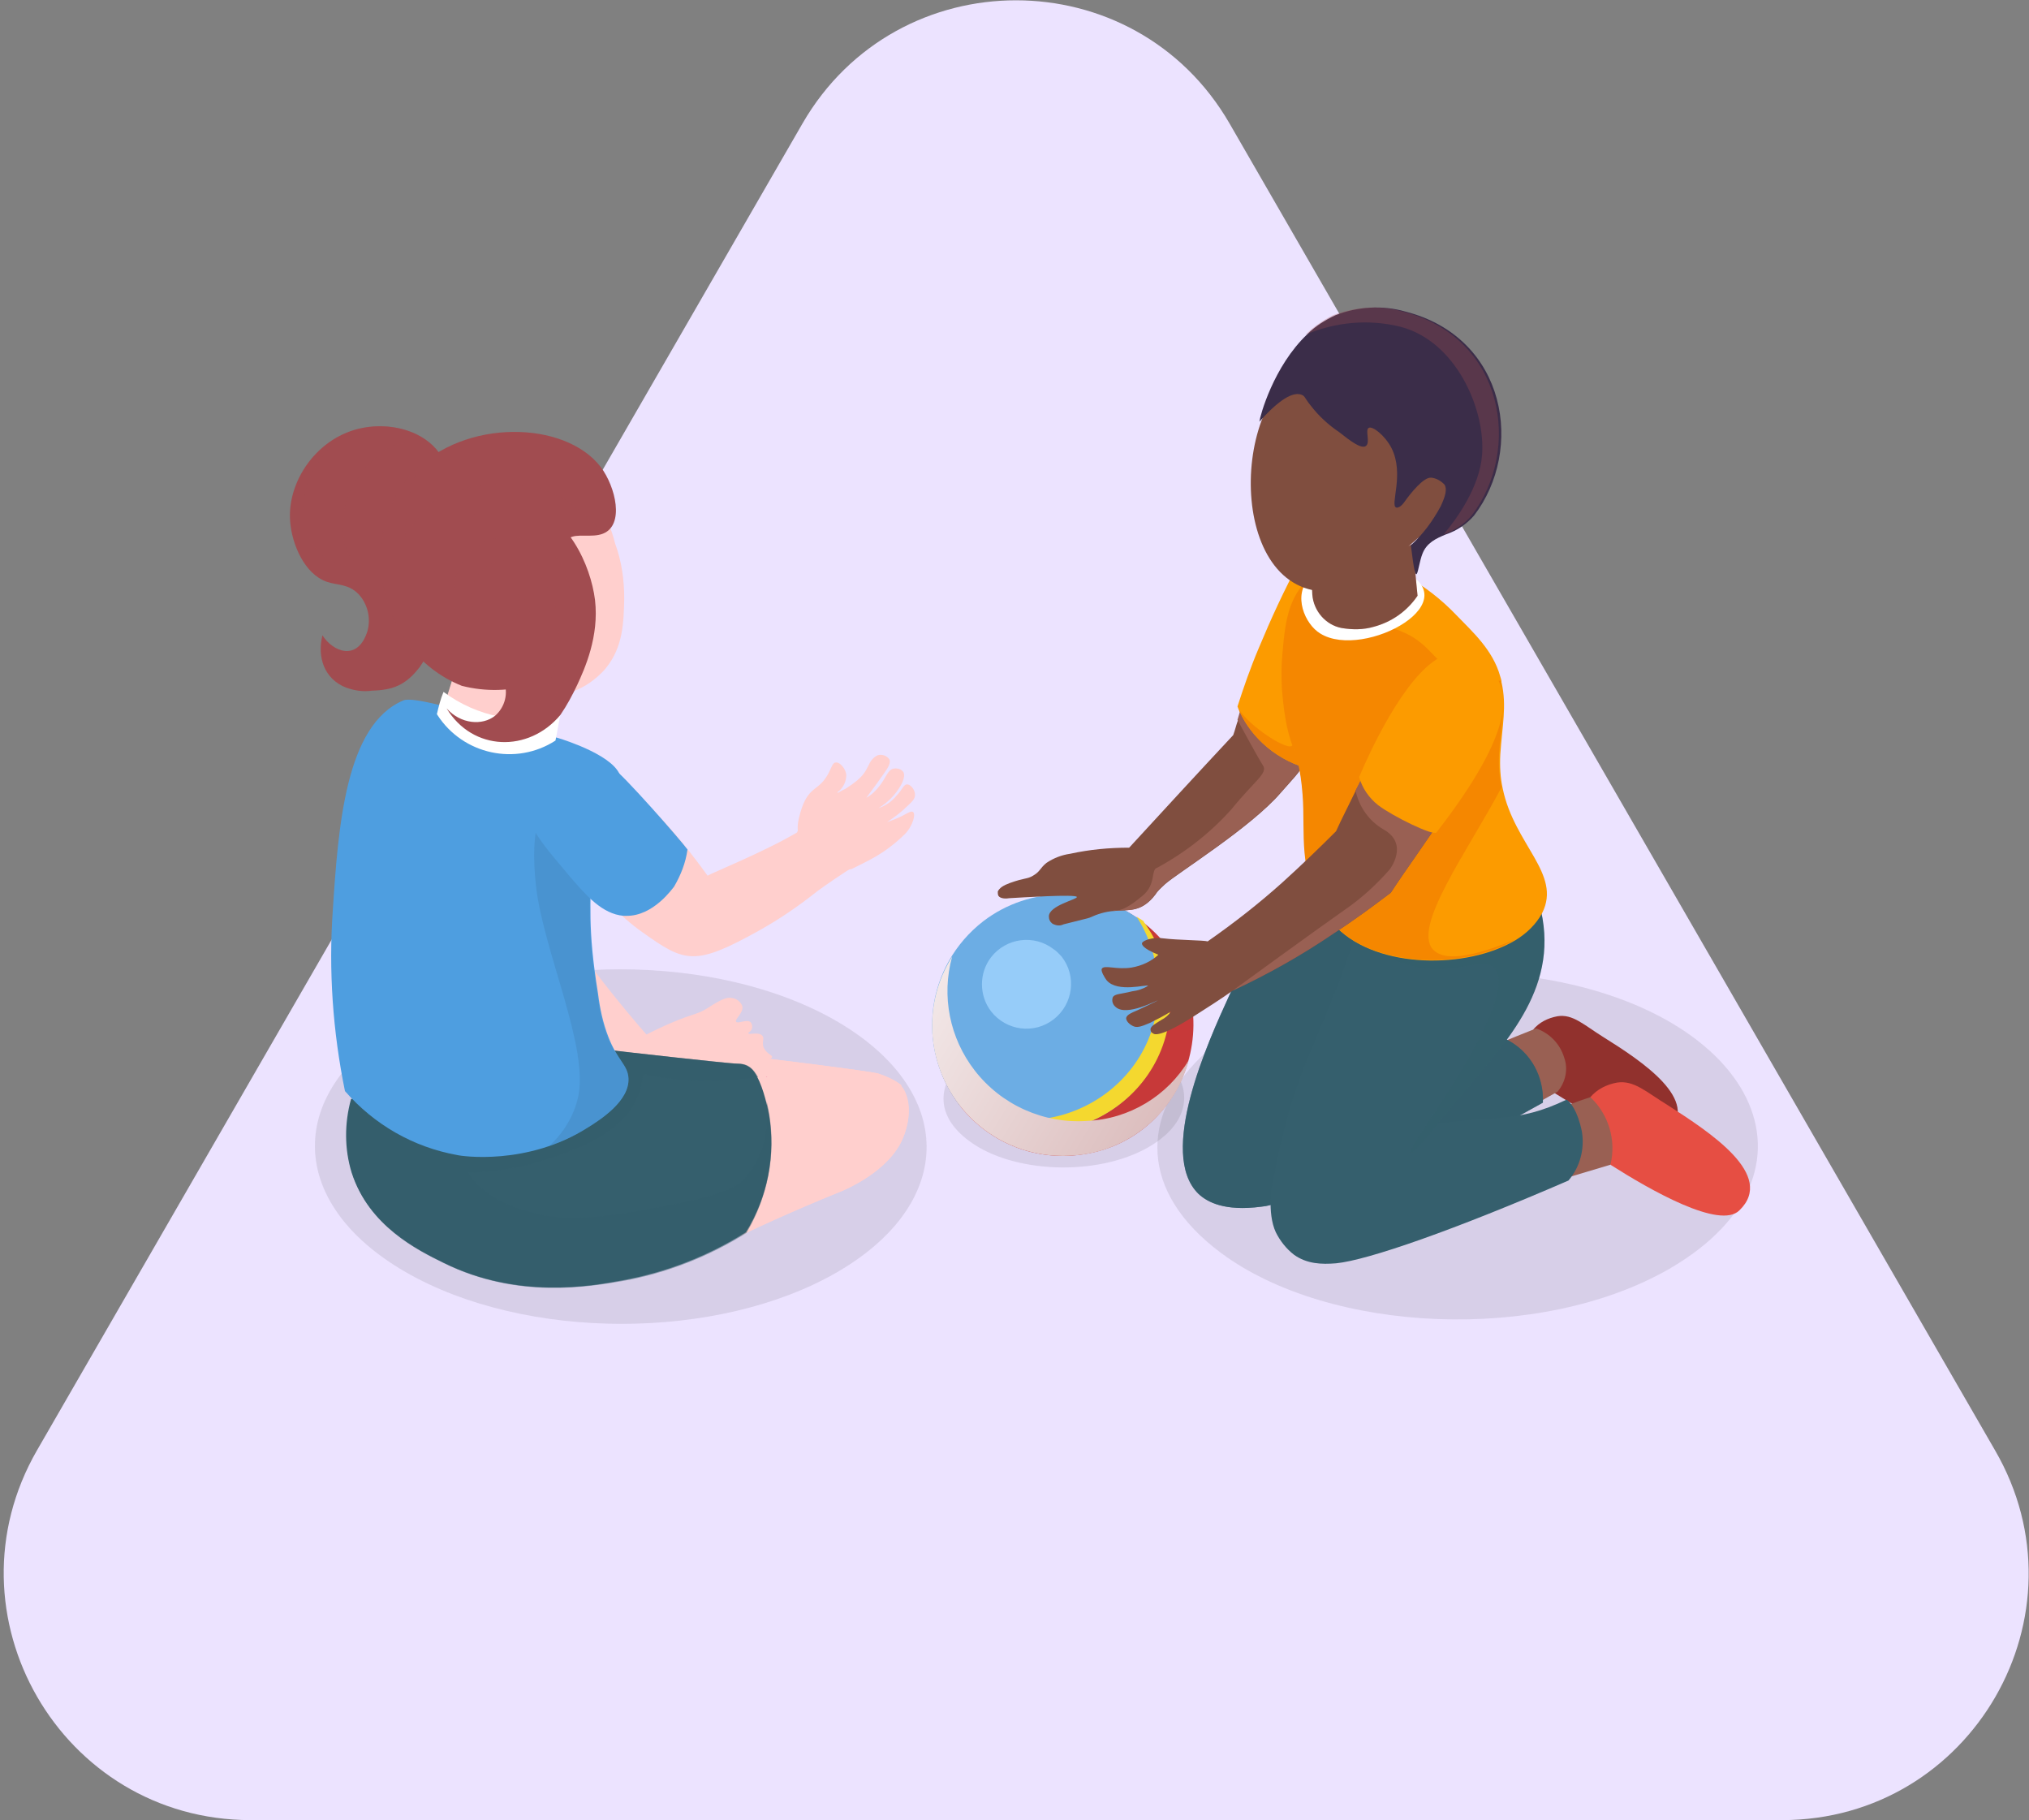 <svg xmlns="http://www.w3.org/2000/svg" xmlns:xlink="http://www.w3.org/1999/xlink" id="Layer_1" x="0px" y="0px" width="333.5px" height="299.1px" viewBox="0 0 333.5 299.1" style="enable-background:new 0 0 333.5 299.1;" xml:space="preserve">
<rect x="0" y="0" width="333.5" height="299.1" fill="#808080" stroke="none"/>
<style type="text/css">
	.st0{fill:#ECE3FF;}
	.st1{opacity:0.1;fill:#1A1A1A;enable-background:new    ;}
	.st2{fill:#C73939;}
	.st3{fill:#6CADE4;}
	.st4{fill:#F4D82F;}
	.st5{fill:#96CCF9;}
	.st6{fill:url(#SVGID_1_);}
	.st7{fill:#804E3F;}
	.st8{fill:#996053;}
	.st9{fill:#FC9B00;}
	.st10{fill:#F58700;}
	.st11{fill:#91312D;}
	.st12{fill:#355F6D;}
	.st13{opacity:0.5;fill:#355F6D;enable-background:new    ;}
	.st14{fill:#E64E43;}
	.st15{opacity:0.2;fill:#355F6D;enable-background:new    ;}
	.st16{fill:#FFFFFF;}
	.st17{fill:#FFCFCD;}
	.st18{fill:#3B2D49;}
	.st19{opacity:0.3;}
	.st20{fill:#A14C50;}
	.st21{fill:#E50670;}
	.st22{fill:#4E9EE0;}
	.st23{opacity:0.3;fill:#3C79AB;enable-background:new    ;}
</style>
<g>
	<g>
		<path class="st0" d="M292.9,299.1H41.2c-31.2,0-50.7-33.8-35.1-60.8l125.8-218c15.6-27,54.6-27,70.2,0l125.8,218    C343.6,265.3,324.1,299.1,292.9,299.1z"></path>
		<path class="st1" d="M137.7,209c-19.6,11.4-51.4,11.4-71.1,0s-19.8-29.8-0.2-41.2c19.5-11.3,51.4-11.4,71.1,0    C157,179.1,157.4,197.5,137.7,209z"></path>
		<g>
			<path class="st1" d="M247.7,160.1c39.6,3.7,55.1,31.9,26.7,48.4c-21.2,12.2-55.8,10.7-73.7-2.6     C173.4,185.6,203.2,155.9,247.7,160.1z"></path>
			<path class="st1" d="M178.1,169.1c15.9,1.5,22.1,12.8,10.7,19.4c-8.5,4.9-22.4,4.3-29.5-1C148.3,179.4,160.3,167.4,178.1,169.1z"></path>
			<g>
				<g>
					<g>
						<path class="st2" d="M176.2,189.9c-7.2,0.5-14.1-2.6-18.5-8.3l0,0c-7.2-9.4-5.4-22.9,4-30.1c7.7-5.9,18.4-5.9,26.1,0l0,0l0,0        C203.3,163.4,196,188.5,176.2,189.9z"></path>
						<path class="st3" d="M157.7,181.6L157.7,181.6c-7.3-9.5-5.5-22.9,3.9-30.2c7.7-5.9,18.4-5.9,26.1,0l0,0l0,0        c2.6,3.3,4.1,7.4,4.4,11.6C193.5,181.6,172.3,192.8,157.7,181.6z"></path>
						<path class="st4" d="M192.3,163c1.3,18.5-19.9,29.8-34.5,18.6l0,0c-0.3-0.4-0.6-0.8-0.8-1.2c14.5,9.8,34.6-1.4,33.3-19.4        c-0.3-3.7-1.5-7.3-3.5-10.4c0.4,0.3,0.8,0.5,1.2,0.8v0.1C190.4,154.8,192,158.8,192.3,163z"></path>
					</g>
					<path class="st5" d="M173.2,156C173.2,156,173.2,155.9,173.2,156C173.1,155.9,173.1,155.9,173.2,156c-3.2-2.5-7.8-1.9-10.3,1.3       c-2,2.6-2,6.3,0,8.9l0,0c2.5,3.2,7.1,3.8,10.3,1.3s3.8-7.1,1.3-10.3C174.1,156.8,173.7,156.3,173.2,156L173.2,156z"></path>
				</g>
				
					<linearGradient id="SVGID_1_" gradientUnits="userSpaceOnUse" x1="238.614" y1="163.369" x2="160.009" y2="210.139" gradientTransform="matrix(1 0 0 -1 -28.701 362)">
					<stop offset="0" style="stop-color:#CFA6A6"></stop>
					<stop offset="1" style="stop-color:#FFFFFF"></stop>
				</linearGradient>
				<path class="st6" d="M195.4,174.2c-2.3,8.8-10.1,15.2-19.2,15.7c-7.2,0.5-14.1-2.6-18.5-8.3l0,0c-5.5-7.1-6-16.8-1.2-24.4      c-1.8,6.5-0.4,13.4,3.7,18.7l0,0c4.4,5.7,11.4,8.8,18.5,8.3C185.6,183.9,191.9,180.1,195.4,174.2z"></path>
			</g>
		</g>
		<g>
			<g>
				<g>
					<path class="st7" d="M164.1,147.2c0.3,0.5,1.3,0.5,1.8,0.4c1.8-0.1,11-0.7,11.1-0.2c0.1,0.4-4.6,1.4-4.6,3.2       c0,0.5,0.2,0.9,0.6,1.2c0.6,0.3,1.2,0.4,1.8,0.1c2.7-0.7,4.1-1,4.3-1.1c1.3-0.6,2.6-1,4-1.1l0,0c2.3-0.2,3.8,0.1,5.6-1.4       c0.6-0.5,1.1-1.1,1.5-1.7c0.4-0.5,0.9-0.9,1.3-1.3c2-1.8,14.1-9.3,19-15c3.6-4.1,2.6-2.7,5-6.8c1.2-2.2,3.4-5.9,7.5-12.6       c-3.1-8.1-5.6-13.9-6.6-14.7c-2.1-1.9-1.8-0.8-3.5-1.4c-2.8,5.5-5.2,11.2-7.3,17c-0.3,0.7-0.5,1.4-0.7,2.1       c-0.5,1.5-1,3-1.4,4.4c-0.3,0.8-0.5,1.7-0.8,2.5c-5.7,6.1-11.4,12.3-17.1,18.5c-3.3,0-6.5,0.3-9.7,1c-1.4,0.2-2.7,0.7-3.9,1.5       c-1.1,0.9-1,1.4-2.2,2.1c-1,0.6-1.3,0.3-3.8,1.2c-1.1,0.4-1.7,0.8-2,1.4C164,146.7,164,147,164.1,147.2z"></path>
					<path class="st8" d="M183,149.7c2.3-0.2,3.8,0.1,5.6-1.4c0.6-0.5,1.1-1.1,1.5-1.7c0.4-0.5,0.9-0.9,1.3-1.3       c2-1.8,14.1-9.3,19-15c3.6-4.1,2.6-2.7,5-6.8l-3.3-3.6l-5.8-5.5l-1.5-0.5c-0.5,1.5-1,3-1.4,4.4c0.5,0.9,3.4,6.3,4.2,7.5       c0.8,1.3-1.3,2.4-5.2,7.2c-3.5,3.9-7.6,7.1-12.2,9.6c-1.1,0.3-0.1,2.7-2.4,4.6c-2.3,1.9-3.5,2.5-4.6,2.4       C183.1,149.5,183.1,149.6,183,149.7z"></path>
				</g>
				<g>
					<path class="st9" d="M203.4,116.1c0.9,2.3,2.3,4.3,4.1,6c2,1.9,4.5,3.3,7.1,4.1c1.4-2.5,2.8-5,4.3-7.4c0,0,0-0.1,0.1-0.1       c0.6-1.5,1.2-3.1,1.9-4.6l-7.3-21.8c-2.5,4.6-4.7,9.4-6.7,14.2C205.5,109.8,204.4,113,203.4,116.1z"></path>
					<path class="st10" d="M203.4,116.1c0.9,2.3,2.3,4.3,4.1,6c2,1.9,4.5,3.3,7.1,4.1c1.4-2.5,2.8-5,4.3-7.4c0,0,0-0.1,0.1-0.1       l-2.9-3.1c0,0-2.5,6.2-3.8,7C211.1,123.2,204.5,118.7,203.4,116.1z"></path>
				</g>
			</g>
			<g>
				<g>
					<path class="st11" d="M274.2,186.1c-2.9,2.9-13.2-3-19.2-6.8c0.9-3.7-0.3-7.5-3-10.1c1-1.2,2.4-1.9,4-2.2       c2.5-0.4,4.3,1.4,7.5,3.4C269.9,174.4,279.6,180.8,274.2,186.1z"></path>
					<path class="st8" d="M244.9,172.2c1.2-0.7,7.6-3.2,7.6-3.2c2.2,0.8,3.9,2.5,4.6,4.8c0.7,1.9,0.2,4.1-1.1,5.6l-9.1,5.1       L244.9,172.2z"></path>
					<g>
						<path class="st12" d="M229.6,194.5l24-13.3c0.1-2.1-0.4-4.2-1.4-6c-1.3-2.3-3.3-4-5.8-4.9l-16.3,5.2l-9.7,13.5L229.6,194.5z"></path>
						<path class="st13" d="M229.6,194.5l24-13.3c0.1-2.1-0.4-4.2-1.4-6c-1.3-2.3-3.3-4-5.8-4.9l-16.3,5.2l-9.7,13.5L229.6,194.5z"></path>
					</g>
				</g>
				<g>
					<path class="st12" d="M207.3,198.3c-6.1,0.8-8.9-0.8-10.3-2.1c-6.8-6.6,1.6-25.1,5-32.5c3.6-7.9,8.3-15.3,14-22       c4.6,5.3,9.2,10.6,13.8,15.9c-6,8.3-6.6,16.6-12.7,24.9c3.7,4.4-1.5,10.1-4.1,13.2C211.4,197.2,209.4,198.1,207.3,198.3z"></path>
					<path class="st13" d="M207.3,198.3c-6.1,0.8-8.9-0.8-10.3-2.1c-6.8-6.6,1.6-25.1,5-32.5c3.6-7.9,8.3-15.3,14-22       c4.6,5.3,9.2,10.6,13.8,15.9c-6,8.3-6.6,16.6-12.7,24.9c3.7,4.4-1.5,10.1-4.1,13.2C211.4,197.2,209.4,198.1,207.3,198.3z"></path>
				</g>
			</g>
			<g>
				<path class="st8" d="M253.9,183.2c2.5-1.1,5-2.1,7.5-2.9c3.7,1.1,5.8,4.9,4.7,8.6c-0.3,0.9-0.7,1.8-1.4,2.5l-9.7,2.9      L253.9,183.2z"></path>
				<path class="st14" d="M285.9,198.9c-3.2,3.2-14.6-3.3-21.2-7.5c1-4-0.3-8.3-3.3-11.1c1.1-1.3,2.7-2.1,4.4-2.4      c2.8-0.4,4.7,1.5,8.3,3.7C281.1,186.1,291.9,193.1,285.9,198.9z"></path>
				<path class="st12" d="M209.7,202.5c0.7,1.4,1.7,2.7,3,3.7c2.1,1.5,4.5,1.6,6.9,1.4c5.2-0.5,19.5-5.5,38.2-13.6      c1.9-2.2,2.7-5.2,2.2-8.1c-0.7-3.4-1.9-4.8-2.5-5.2c-8.3,4-12.1,2.5-21.3,4c1-1.1,2.4-2.8,4.2-4.9c7.4-8.9,16.3-17.9,12.6-31.3      c-2-7.3-8.2-11.7-12.4-13.9c-1.2-0.6-2.4-1.2-3.6-1.7c-5.2,6.7-10,13.8-14.3,21.1c-6.5,19.4-9.8,20.5-13.5,40.3      C209.1,194.2,208.2,199.3,209.7,202.5z"></path>
				<path class="st15" d="M245.6,159.1c0.8,0.9,1.4,2.7-0.9,8.2c-1.8,4.3-5.2,10-10.1,17.3c-7.4,10.9,2.3,0,1.6,0.1      c1-1.1,2.4-2.8,4.2-4.9c7.4-8.9,16.3-17.9,12.6-31.3c-2-7.3-8.2-11.7-12.4-13.9c-0.9,4.9-0.9,9.9-0.1,14.8l-15.3,6      c2.5,1.9,5.4,3.1,8.4,3.7C239.7,160,243.7,157.2,245.6,159.1z"></path>
			</g>
			<g>
				<path class="st9" d="M253.5,150c-1,1.9-2.6,3.4-4.4,4.5c-8,4.8-22.6,4.7-29.3-2c-0.7-0.7-1.3-1.5-1.8-2.3      c-4.7-6.8-3.3-13.2-3.8-19.5c-0.7-9-2.5-6.4-3.4-17.4c-0.1-2-0.1-4,0.1-5.9c0.4-4.8,0.9-9.1,4.3-12.2c0.1-0.1,0.1-0.1,0.2-0.2      c0.3-0.2,4.2-3.3,8.9-3.1c2.3,0.1,3.9,1,6.9,2.8c3,1.7,5.7,3.8,8.1,6.3c2.7,2.8,6.1,5.8,7.3,10.2c0.1,0.3,0.2,0.6,0.2,0.9      c0.9,4,0.1,7.2-0.2,11.9c-0.1,1.9,0,3.8,0.4,5.6C248.9,138.8,256.7,143.6,253.5,150z"></path>
				<path class="st10" d="M249,154.4c-8,4.8-22.6,4.7-29.3-2c-0.7-0.7-1.3-1.5-1.8-2.3c-4.7-6.8-3.3-13.2-3.8-19.5      c-0.7-9-2.5-6.4-3.4-17.4c-0.1-2-0.1-4,0.1-5.9c0.4-4.8,0.9-9.1,4.3-12.2c2.5,2.7,5.5,4.9,8.9,6.4c4.1,1.8,6.9,1.7,10.2,4.7      c1.5,1.4,1.8,2.1,3.5,3.1c2.1,1.1,4.3,1.8,6.7,2.2c0.9,0.2,1.6,0.3,2.2,0.4c0.9,4,0.1,7.2-0.2,11.9c-0.1,1.9,0,3.8,0.4,5.6      c-5.7,10.7-14.6,22.8-11.3,26.6C236.8,157.4,239.9,158.2,249,154.4z"></path>
				<path class="st16" d="M217,104.1c-2.5-1.5-4.6-6.3-1.7-9.2c0,0,8.7-3.7,14.4-1.5C242.5,98.5,224.2,108.6,217,104.1z"></path>
			</g>
			<g>
				<g>
					<path class="st7" d="M181.1,159.2c-0.2,0.4,0.5,1.5,0.8,1.9c1.8,2.1,6.7,0.6,6.8,0.9c-0.8,0.5-1.7,0.8-2.6,0.9       c-2,0.5-2.9,0.4-3.2,1c-0.2,0.6,0,1.2,0.5,1.6c1.8,1.6,6.9-1.2,6.9-1.1c-0.1,0.1-3.3,1.6-3.3,1.6c-1.2,0.5-1.8,0.8-1.9,1.3       c0,0.5,0.5,1,1.1,1.3s1.2,0.2,2.8-0.5c1.2-0.6,2.4-1.2,3.5-1.9c-0.4,0.6-1,1.1-1.6,1.4c-1.1,0.7-1.7,1-1.8,1.5       c0,0.3,0.1,0.6,0.4,0.7c0.2,0.2,1.2,0.8,7.2-3.1c1.1-0.7,4.1-2.6,5.9-3.9l0,0c5.8-2.7,11.3-5.8,16.6-9.4       c3.4-2.2,6.5-4.5,9.4-6.7c2.4-3.7,5.6-8,9.6-14.1c0.7-1,1.4-2,2.1-3.2c11.2-17.3,3.5-21-0.1-21.4c-3.8-0.4-10.2,6.6-12.5,12       c-0.7,1.6-1.7,3.5-2.6,5.4c-0.7,1.4-1.4,2.9-2.2,4.4c-1.2,2.5-2.4,4.8-3.3,6.8c-2.7,2.7-5.6,5.5-8.8,8.4       c-3.9,3.5-8,6.7-12.3,9.7c-0.6-0.2-4.9-0.2-7.3-0.5c-0.7-0.1-1.5-0.1-2.2,0.1c-0.5,0.1-1.2,0.4-1.3,0.7c0,0.2,0,0.8,2.7,1.9       c-1.2,1.1-2.7,1.8-4.4,2.1C183.5,159.4,181.5,158.5,181.1,159.2z"></path>
					<path class="st8" d="M202.6,162.8c5.8-2.7,11.3-5.8,16.6-9.4c3.4-2.2,6.5-4.5,9.4-6.7c2.4-3.7,5.6-8,9.6-14.1       c-0.1-0.1-0.3-0.3-0.5-0.4c-6.8-6-10.6-7.2-12.7-6.7c-0.7,1.4-1.4,2.9-2.2,4.4c0.6,2.7,2.2,5,4.6,6.4c4.3,2.4,1,6.6,1,6.6       c-2.2,2.5-4.7,4.8-7.5,6.7C216.2,152.9,203.4,162.2,202.6,162.8z"></path>
				</g>
				<path class="st9" d="M236.1,136.8c-0.5,0.6-7.1-2.6-9.6-4.5c-1.5-1.2-2.6-2.8-3.1-4.6c0,0,5.2-12.8,11.1-18.1s10.3-0.8,11.6,1.8      S249.6,119.4,236.1,136.8z"></path>
			</g>
			<g>
				<g>
					<path class="st17" d="M233,97.9c-0.3-2.8-0.5-5.6-0.8-8.5c-5.2,2.6-10.9,3.9-16.7,3.9l0.2,4.4c0.2,2.7,2.2,5,4.8,5.5       c1.8,0.3,3.6,0.3,5.3-0.2C228.8,102.2,231.3,100.4,233,97.9z"></path>
					<path class="st7" d="M233,97.9c-0.3-2.8-0.5-5.6-0.8-8.5c-5.2,2.6-10.9,3.9-16.7,3.9l0.2,4.4c0.2,2.7,2.2,5,4.8,5.5       c1.8,0.3,3.6,0.3,5.3-0.2C228.8,102.2,231.3,100.4,233,97.9z"></path>
				</g>
				<path class="st7" d="M220.5,97c3.5-0.7,6.6-2.4,9.1-5c0.7-0.7,1.4-1.5,2-2.3l1.5-1.3c0.5,0,1.3-0.3,2.2-0.3      c1.7-0.2,3.2-1,4.2-2.4c1.1-1.3,1.8-2.9,1.9-4.5c0.1-1.4-0.2-2.8-0.9-4.1c-0.1-0.7-2.5-12.5-12.9-16.4      c-1.4-0.5-7.5-2.9-13.2-0.3C201.6,66.5,202,100.2,220.5,97z"></path>
				<path class="st18" d="M207,69.3c2.3-2.6,5.2-5.2,7-4.4c0.5,0.2,0.5,0.6,1.4,1.7c1.3,1.7,2.9,3.2,4.7,4.4      c1.9,1.5,3.6,2.8,4.4,2.3c0.8-0.6-0.2-2.7,0.5-3c0.6-0.3,2.6,1.2,3.7,3.3c2.2,4.3-0.3,9.5,0.8,9.8c0.2,0.1,0.8-0.1,1.4-1      c1-1.4,3.1-4,4.3-3.9h0.1c0.8,0.1,1.5,0.5,2.1,1.1c0.5,0.7,0.2,1.9-0.6,3.6c-1.3,2.4-2.9,4.6-4.9,6.4c1,8.3,1,3.7,1.9,1.4      c0.7-1.8,2.2-2.5,3.9-3.2c1.8-0.6,3.4-1.7,4.6-3.1c8.2-10.7,5.5-29.2-11.3-33.5c-3.8-1.1-7.9-0.8-11.5,0.6      c-1.7,0.8-3.3,1.8-4.6,3.1l0,0C209.3,60.2,207.1,68.4,207,69.3z"></path>
				<g class="st19">
					<path class="st20" d="M214.6,55c4.9-2.1,10.4-2.6,15.6-1.3c9.2,2.4,14,13.7,13.4,21.1c-0.4,5.2-4.1,10.4-6.3,13       c1.8-0.6,3.4-1.7,4.6-3.1c8.2-10.7,5.5-29.2-11.3-33.5c-3.8-1.1-7.9-0.8-11.5,0.6C217.5,52.6,215.9,53.7,214.6,55z"></path>
				</g>
			</g>
		</g>
		<g>
			<g>
				<g>
					<path class="st17" d="M110.5,176.8c-1.4,3.6-15.7,5.7-21.6-2.4c-3.7-5-2.5-14.3,4.3-20.9C106,171.2,111.4,174.4,110.5,176.8z"></path>
					<path class="st17" d="M107.2,171.1c-1.4,0.6-2.7,1.2-4,1.9c-0.9,0.7-2,0.9-3.1,0.6c-2.7-0.7-3.7-6.3-2.9-6.7       c0.6-0.3,1.7,2.5,4.4,3c1.3,0,2.6-0.2,3.8-0.8L107.2,171.1z"></path>
				</g>
				<path class="st17" d="M126.9,173.7c-0.2,1.5-16.1,0.2-25.3-1.1c2.8-1.7,5.7-3.2,8.7-4.5c4-1.7,4.2-1.3,6.1-2.5      c2-1.3,3.1-1.8,3.9-1.6c0.8,0.1,1.4,0.6,1.7,1.3c0.3,1.1-1.3,2.2-1,2.6c0.3,0.4,1.8-0.5,2.4,0.1c0.2,0.3,0.3,0.6,0.2,1      c-0.1,0.5-0.7,0.7-0.6,0.8c0.1,0.3,1.7-0.3,2.3,0.4c0.4,0.4-0.1,1,0.2,1.9C126,173.2,127,173.4,126.9,173.7z"></path>
				<path class="st17" d="M110.1,172.1c18.8,2.1,32.5,3.9,34.2,4.3c1.2,0.4,2.4,0.9,3.4,1.6c0.3,0.2,0.3,0.2,0.4,0.3      c0.6,1.1-2.9,3.9-7.3,7.3c-6.4,4.9-9.6,7.4-10.2,7.5c-3.6,0.8-10.3-4.7-23.4-15.6c-0.7-0.6-2.1-1.8-1.9-3      C105.6,172.8,109.3,172.2,110.1,172.1z"></path>
				<path class="st17" d="M110.1,172.1c18.8,2.1,32.5,3.9,34.2,4.3c1.2,0.4,2.4,0.9,3.4,1.6c0.3,0.2,0.3,0.2,0.4,0.3      c0.6,1.1-2.9,3.9-7.3,7.3c-6.4,4.9-9.6,7.4-10.2,7.5c-3.6,0.8-10.3-4.7-23.4-15.6c-0.7-0.6-2.1-1.8-1.9-3      C105.6,172.8,109.3,172.2,110.1,172.1z"></path>
				<g>
					<path class="st17" d="M148,187.9c-2.9,5.4-10.3,8.1-10.3,8.1c-6.9,2.8-14,6-19.6,8.8c-4.5-8.6-2.2-18.9,2.3-27.4       c0.9-0.5,23.2-0.2,25,0c1.4,0.2,2.9,0.4,3.6,2.6C149.8,182.2,149.3,185.4,148,187.9z"></path>
					<path class="st17" d="M148,187.9c-2.9,5.4-10.3,8.1-10.3,8.1c-6.9,2.8-14,6-19.6,8.8c-1.3-2.6-2.1-5.5-2.4-8.4       c4-5.2,10.3-12.7,10.3-12.7c0.4,1.1,2.5,8.4,5.1,9.6c2.6,1.2,7.2-1,11-3.5s6-4.2,6.6-7.5c0.1-0.8,0.2-1.5,0.2-2.3       C149.8,182.2,149.3,185.4,148,187.9z"></path>
				</g>
			</g>
			<g>
				<path class="st12" d="M122.6,202.5c-6.2,3.9-13.1,6.6-20.3,7.9c-5.3,1-17.3,3.1-29.4-2.9c-4.3-2.1-12.3-6.1-15.1-14.8      c-1.2-3.9-1.2-8.1-0.1-12.1c10.8-2.2,2.6-0.5,41.2-8.2c2.5,0.3,20.8,2.4,22.4,2.4c1.1,0,2.1,0.5,2.7,1.4c1.2,1.7,2,4.9,2.4,7      C127.5,189.8,126.2,196.7,122.6,202.5z"></path>
				<path class="st21" d="M125.9,176.9C126.2,176.9,126.1,177,125.9,176.9z"></path>
				<path class="st13" d="M126,180.9c0.2,2.3,0.4,8.4-3.6,12.7c-1.2,1.3-3.1,2.6-12.2,4.4c-11.1,2.1-17.5,3.2-24.9,0.6      c-3.2-1.1-6.6-3-8.3-5.9c4.2-0.1,8.3-0.7,12.3-2c7.7-2.4,15.8-5.8,16.4-14.2c6.2,1.4,12.7,1.5,18.9,0.5      c-0.8-1.4-1.6-2.2-3.2-2.2c-1.4,0-16.5-1.7-21.1-2.2c-0.6,0.5-8.9,7.1-12,8.9c-2.9,1.7-11.2,3.1-12.9,3.5      c-0.8-0.5-4.9-3.3-9.3-6l-8.3,1.7c-1.1,4-1.1,8.2,0.1,12.1c2.7,8.7,10.8,12.7,15.1,14.8c12.2,6,24.1,3.8,29.4,2.9      c7.2-1.3,14.1-4,20.3-7.9C126.6,196,127.8,188.3,126,180.9z"></path>
			</g>
			<g>
				<path class="st22" d="M103.3,177.2c0.2,3.7-4.6,6.8-6.7,8.1c-9.9,6.3-20.8,4.7-21.5,4.5c-7.2-1.3-13.6-5-18.4-10.5      c-2-9.8-2.7-19.8-2-29.7c0.9-13.8,2.1-30.5,11.6-34.5c1.6-0.7,9.6,1.6,25.5,6.2c1.3,0.4,9.4,3,10.2,6.4c0.1,0.5,0.1,1-0.1,1.5      c-0.6,1.7-1.3,3.3-2.3,4.7c-2.8,4.9-2.6,3.9-2.5,7.7c0.1,7.1-0.6,10.6,1.2,21.7c0.3,2.4,0.8,4.8,1.7,7.1      C101.5,174.3,103.2,175,103.3,177.2z"></path>
				<path class="st23" d="M103.3,177.2c0.2,4.8-8.5,9.6-13,11.1c2.3-2.1,4-4.9,4.7-7.9c1.9-8.2-5.7-24.1-6.9-34.8      c-1.1-10,0.9-13.6,4-16.6c2.5,1.7,4.9,3.3,7.4,5c-1,1.9-1.8,3.9-2.5,5.9c0,0.5,0,0.9,0,1.8c0.1,7.1-0.6,10.6,1.2,21.7      c0.3,2.4,0.8,4.8,1.7,7.1C101.5,174.3,103.2,175,103.3,177.2z"></path>
			</g>
			<g>
				<path class="st17" d="M102.6,98.4c-0.1,3.7-0.1,7.9-3.1,11.5c-1.5,1.7-3.3,3-5.5,3.8c-0.4,0.2-0.8,0.3-1.1,0.4      c-1.9,5.8-1.3,4-2.6,8c-6.2,3.2-13.7,1.5-17.9-4.1c0.3-1.1,1.5-4.9,2.1-6.8c-1.9-0.9-3.6-2.3-4.8-4.1c-0.3-0.4-0.5-0.8-0.7-1.2      c-0.5-1.3-0.9-2.7-1-4.1c-0.4-2-1.7-9.2,0.9-15.8c2-5,7.6-13.6,15.7-13.4c7.1,0.2,12,7.1,13.6,9.7c1.3,2.2,2.3,4.6,2.9,7      C102.2,92.3,102.6,95.3,102.6,98.4z"></path>
				<path class="st17" d="M96.1,89.4c3.5,6.3,4,13.8,1.3,20.4l2,0.2c-1.7,1.7-3.7,3-5.9,3.8c-0.2,0.1-0.3,0.1-0.5,0.2      c-1.9,5.8-1.3,4-2.6,8c-6.2,3.2-13.7,1.5-17.9-4.1c0.3-1.1,1.5-4.9,2.1-6.8c-1.9-0.9-3.6-2.3-4.8-4.1c0.1-0.2,0.2-0.4,0.4-0.6      c4.4-7.1,6.8-14.6,6.6-17.5c-0.2-2.2,0.5-4.4,2-6.1c1.3-1.2,3-2,4.7-2.1c5.4-0.9,10.7,0.2,15.7,1.8c1.5,1.6,1.5,4.1-0.1,5.7      C98.2,89,97.2,89.4,96.1,89.4z"></path>
				<path class="st16" d="M92.1,117.5c-0.3,1.4-0.5,2.8-0.8,4.2c-6.5,4.2-15.2,2.3-19.4-4.2c0,0,0-0.1-0.1-0.1      c0.3-1.3,0.6-2.5,1.1-3.7C78.4,117.8,85.5,119.2,92.1,117.5z"></path>
				<path class="st20" d="M71.6,103.9c-0.5,2.1-1.4,4-2.6,5.7c-2.3,3-4.4,3.8-7.9,3.9c-1.4,0.2-2.8,0-4.2-0.5      c-3.6-1.4-4.8-5-3.9-8.6c1.7,2.7,5.8,4.4,7.4-0.7c0.6-2.2,0-4.5-1.5-6.1c-1.7-1.7-3.5-1.4-5.2-2c-3.7-1.3-5.7-6.2-6-9.8      c-0.6-6.6,4.4-14.1,12-15.5c4.3-0.8,9.2,0.3,12,3.5l0,0c1.5,1.8,2.6,4,3.1,6.3C76.2,84.9,74.7,91.3,71.6,103.9z"></path>
				<g class="st19">
					<path class="st20" d="M71.6,73.8c-0.7-0.4-5.5-2.5-9.2,0.8c-4.1,3.6-6.2,7.2-6,12.7S60,93,60,93c-2.7,0.4-5.5-0.4-7.5-2.2       c-2.8-2.6-2.7-6.2-2.6-7.8c0.1-4.9,3.6-9.3,7-11.8C61.6,69,68.3,69.9,71.6,73.8z"></path>
				</g>
				<path class="st20" d="M98.4,87.9c-2,0.4-4.4-0.4-5.3,1c-1.1,1.8,2.1,4.3,3.1,10.3c0.5,2.9,0.7,5.7-0.6,8      c-1.1,2.1-3.5,3.8-7.8,5.2c-3.9,1.2-8,1.3-11.9,0.3c-14.9-6-17.5-26.7-7.2-35.9c9-8.3,25.3-7.4,30.5,0.6      C101.5,81,102.6,87.1,98.4,87.9z"></path>
				<g class="st19">
					<path class="st20" d="M98.5,87.2c0,0,0,0.2-0.1,0.6c-2,0.4-4.4-0.4-5.3,1c-1.1,1.8,2.1,4.3,3.1,10.3c0.2,1,0.3,2,0.4,3.1       c-0.3,1.8-0.6,3.5-0.9,4.9c-1.1,2.1-3.5,3.8-7.8,5.2c-3.9,1.2-8,1.3-11.9,0.3c-14.9-6-17.5-26.7-7.2-35.9       c0,0.3-0.1,0.6-0.3,0.9c-1.7,3-1.9,9.4-1.9,10.8c0.1-0.4,0.7-1.6,3.1-4.5c3.6-4.3,12.4-5,18.2-3.8S98.2,86.5,98.5,87.2z"></path>
				</g>
			</g>
			<g>
				<g>
					<path class="st17" d="M148.7,137.1c-3.5,3.4-6.2,4.4-8.7,5.7c-2.6,0.6-7.6,0-9.1-1.1l0,0c-0.5-0.4-0.5-0.7-0.4-1       c1.7-3.4,0.1-3.1,0.8-6.2c1.2-5.1,2.8-4.4,4.3-6.5c1.1-1.5,1.1-2.7,1.8-2.7c0.7-0.1,1.7,1.2,1.7,2.1c0,1-0.5,2-1.2,2.6       c-0.2,0.1-0.3,0.2-0.2,0.3c0.5-0.3,0.9-0.5,1.3-0.7l0,0c3-1.9,3.2-2.8,3.8-3.9c0.3-0.7,0.8-1.3,1.5-1.6       c0.7-0.2,1.5,0.1,1.9,0.7c0.2,0.5-0.1,1.2-0.9,2.3c-0.7,1-1.7,2.4-2.9,4c0.9-0.5,1.6-1.2,2.2-2c1.1-1.4,1.3-2.6,2.3-2.8       c0.6-0.1,1.3,0.1,1.6,0.6c0.1,0.2,0.3,0.8-0.4,2.1c-0.9,1.6-2.2,2.9-3.7,3.8c1.2-0.4,2.2-1.1,3-2.1c0.9-0.9,1.1-1.8,1.7-1.8       c0.6,0,1.3,0.9,1.3,1.7c0,0.6-0.3,1-1.3,1.9c-1,1-2.1,1.8-3.3,2.6c1.1-0.4,2.2-0.8,3.2-1.4c0.6-0.3,0.8-0.4,1-0.3       C150.6,133.6,150.1,135.7,148.7,137.1z"></path>
					<path class="st17" d="M134.4,146.4L134.4,146.4c-3,2.4-6.2,4.6-9.6,6.5c-10.6,5.9-12.2,5.3-19.2,0.3       c-3.6-2.5-7.6-6.8-10.4-10.2c-5.1-5.9-7.6-8.9-7.2-10.9c0.4-2.1,7-17.7,28.3,11.8c0.6-0.4,9.5-4,14.7-7.1c0.5-1,0.9-2,1.4-2.9       c4.5,2.2,8.8,5.8,8.1,8.4C140.5,142.3,138.3,143.6,134.4,146.4z"></path>
				</g>
				<path class="st22" d="M102.9,150.5c-0.2,0-0.3,0-0.4,0c-3.5-0.3-6.1-3.3-8.7-6.3c-5.1-6.2-10.3-11-4.9-16.7      c1.4-1.8,3.4-3,5.7-3.3c2.1-0.1,4.2,0.5,5.9,1.8c1.9,1.2,11.4,12.1,12.5,13.6c-0.3,2.2-1.1,4.2-2.2,6.1      C110.6,145.9,107.4,150.6,102.9,150.5z"></path>
			</g>
			<g>
				<path class="st20" d="M73.4,116.4c4.3,7.1,13.5,7.3,18.7,1.1c1.1-1.6,2-3.3,2.8-5c1.2-2.6,3.6-7.9,2.9-13.9      c-0.7-5.7-4.5-14.2-11.6-15.6c-5-1-9.1,2-9.6,2.3c-4.5,3.5-6.4,9.4-4.8,14.9c0.8,3.1,2.6,5.9,5,7.9c3,2.3,5.1,1.8,6,3.8      c0.8,2,0.2,4.3-1.4,5.7C79.3,119.3,75.7,119,73.4,116.4z"></path>
				<g class="st19">
					<path class="st20" d="M89.8,90.1c-4.3-3-11.8-2.7-14.4,3.4c-0.4,1-0.7,2.1-0.7,3.3c-0.1,1.5-0.3,4.9,2.2,7.2       c1.3,1.2,3.1,1.9,4.9,1.9c1,0,2-0.2,2.9-0.7c2.2-1.3,3-4.1,1.7-6.3c-0.3-0.6-0.8-1.1-1.3-1.5c0.8,1.6,0.4,3.6-1,4.8       c-1.4,1-3.4,1-4.8,0c-2-1.4-2.2-4.3-1.6-6.2c0.7-1.8,2.2-3.2,4.1-3.8c1.8-0.4,3.7-0.1,5.2,0.9c2.5,1.5,3.4,4,4,5.8       c2.1,6.4,0.4,14.7-5.7,20.6c4.2-2.2,7.3-6.1,8.6-10.8c0.9-3.2,1.1-6.6,0.3-9.9C93.4,95.4,92.8,92.2,89.8,90.1z"></path>
				</g>
			</g>
		</g>
	</g>
</g>
</svg>
